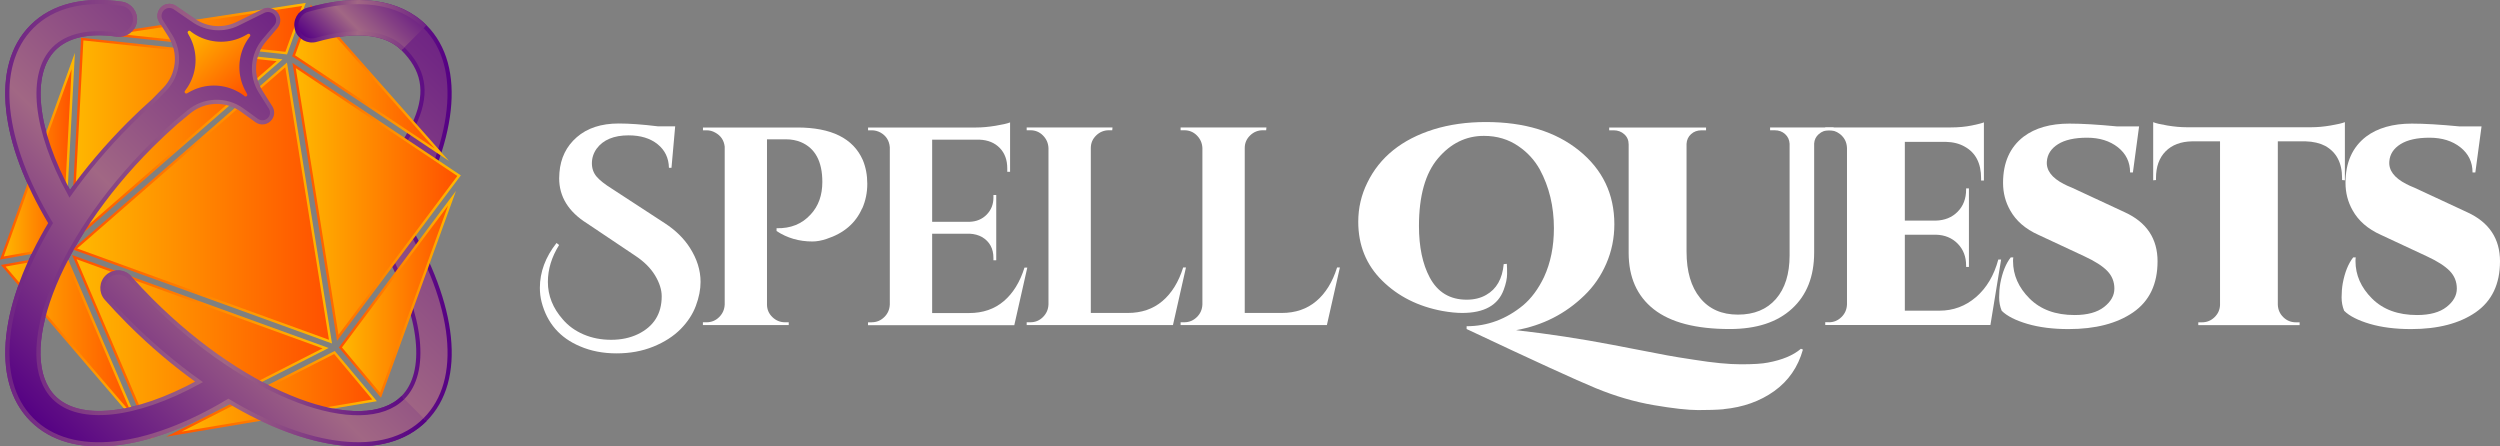 <svg xmlns="http://www.w3.org/2000/svg" xmlns:xlink="http://www.w3.org/1999/xlink" id="b" viewBox="0 0 480.58 85.81"><rect x="0" y="0" width="480.58" height="85.81" fill="#808080" stroke="none"/><defs><linearGradient id="d" x1="6.14" y1="80.68" x2="81.69" y2="5.13" gradientUnits="userSpaceOnUse"><stop offset="0" stop-color="#550084"></stop><stop offset=".48" stop-color="#a16784"></stop><stop offset="1" stop-color="#6f2484"></stop></linearGradient><linearGradient id="e" x1="1" y1="42.91" x2="86.83" y2="42.91" gradientUnits="userSpaceOnUse"><stop offset="0" stop-color="#6f2484"></stop><stop offset=".52" stop-color="#a16784"></stop><stop offset="1" stop-color="#550084"></stop></linearGradient><linearGradient id="f" x1=".36" y1="30.66" x2="14.08" y2="30.66" gradientUnits="userSpaceOnUse"><stop offset="0" stop-color="#ffb900"></stop><stop offset="1" stop-color="#ff5000"></stop></linearGradient><linearGradient id="g" x1="0" y1="30.03" x2="14.4" y2="30.03" gradientUnits="userSpaceOnUse"><stop offset="0" stop-color="#ff5000"></stop><stop offset="1" stop-color="#ffb900"></stop></linearGradient><linearGradient id="h" x1="33.44" y1="75.61" x2="72" y2="75.61" xlink:href="#f"></linearGradient><linearGradient id="i" x1="31.98" y1="75.71" x2="72.44" y2="75.71" xlink:href="#g"></linearGradient><linearGradient id="j" x1="65.44" y1="57.05" x2="86.89" y2="57.05" xlink:href="#f"></linearGradient><linearGradient id="k" x1="65.14" y1="56.58" x2="87.64" y2="56.58" xlink:href="#g"></linearGradient><linearGradient id="l" x1="56.54" y1="38.77" x2="88.25" y2="38.77" xlink:href="#f"></linearGradient><linearGradient id="m" x1="56.23" y1="38.81" x2="88.58" y2="38.81" xlink:href="#g"></linearGradient><linearGradient id="n" x1="56.44" y1="15.55" x2="84.92" y2="15.55" xlink:href="#f"></linearGradient><linearGradient id="o" x1="56.16" y1="15.92" x2="86.28" y2="15.92" xlink:href="#g"></linearGradient><linearGradient id="p" x1="14.37" y1="39.07" x2="63.53" y2="39.07" xlink:href="#f"></linearGradient><linearGradient id="q" x1="13.92" y1="39.03" x2="63.82" y2="39.03" xlink:href="#g"></linearGradient><linearGradient id="r" x1="14.29" y1="66.71" x2="62.59" y2="66.71" xlink:href="#f"></linearGradient><linearGradient id="s" x1="13.86" y1="66.67" x2="63.17" y2="66.67" xlink:href="#g"></linearGradient><linearGradient id="t" x1=".63" y1="64.88" x2="26.07" y2="64.88" xlink:href="#f"></linearGradient><linearGradient id="u" x1=".19" y1="65.4" x2="26.89" y2="65.4" xlink:href="#g"></linearGradient><linearGradient id="v" x1="13.76" y1="26.95" x2="53.74" y2="26.95" xlink:href="#f"></linearGradient><linearGradient id="w" x1="13.5" y1="27.09" x2="54.29" y2="27.09" xlink:href="#g"></linearGradient><linearGradient id="x" x1="20.97" y1="5.53" x2="58.42" y2="5.53" xlink:href="#f"></linearGradient><linearGradient id="y" x1="19.16" y1="5.51" x2="58.77" y2="5.51" xlink:href="#g"></linearGradient><linearGradient id="z" x1="6.14" y1="80.68" x2="68.62" y2="18.2" xlink:href="#d"></linearGradient><linearGradient id="aa" y1="42.91" x2="81.97" y2="42.91" xlink:href="#e"></linearGradient><linearGradient id="ab" x1="-178.57" y1="559.42" x2="-161.74" y2="559.42" gradientTransform="translate(570.67 -237.17) rotate(47.83)" xlink:href="#f"></linearGradient><linearGradient id="ac" x1="62.31" y1="11.35" x2="75.11" y2="-1.45" xlink:href="#d"></linearGradient><linearGradient id="ad" x1="56.57" y1="4.83" x2="81.97" y2="4.83" xlink:href="#d"></linearGradient></defs><g id="c"><path d="M65.63,54.91c4.35-4.35,5.56-1.8,8.8-6.37,6.79,12.42,7.82,23.09,3.02,27.89-7.78,7.78-29.72-.01-48.39-18.67-1.43-1.43-2.81-2.89-4.13-4.38-1.1-1.24-3-1.35-4.24-.25s-1.35,3-.24,4.24c1.4,1.57,2.86,3.12,4.37,4.63,4.35,4.35,8.89,8.17,13.45,11.41-12.4,6.78-23.08,7.83-27.89,3.02-7.78-7.78.01-29.72,18.67-48.39,1.53-1.53,3.1-3,4.69-4.41l2.54-2.11c2.95-2.46,7.2-2.6,10.31-.34l2.75,1.99c.83.6,2,.42,2.61-.42.45-.62.47-1.44.07-2.09l-1.89-2.99c-1.97-3.11-1.68-7.15.7-9.95l2.19-2.57c.7-.83.6-2.07-.22-2.77-.6-.51-1.44-.61-2.15-.27l-4.93,2.44c-2.72,1.35-5.97,1.12-8.47-.6l-3.62-2.48c-.87-.6-2.05-.38-2.64.49-.43.63-.45,1.45-.04,2.1l1.75,2.75c2.1,3.29,1.66,7.6-1.07,10.39l-2.11,2.16c-1.6,1.42-3.17,2.9-4.71,4.44-4.35,4.35-8.17,8.89-11.41,13.45-6.79-12.41-7.82-23.09-3.02-27.89,2.52-2.52,6.67-3.49,12.14-2.7,1.64.23,3.16-.9,3.4-2.54.24-1.64-.9-3.16-2.54-3.4-7.18-1.04-13.21.36-17.24,4.39h0C-1.49,12.75.38,27.31,9.72,42.89.55,58.19-1.59,72.95,6.14,80.68c7.63,7.63,22.19,5.75,37.77-3.58,15.29,9.17,30.06,11.31,37.79,3.58,7.63-7.63,5.76-22.18-3.58-37.77,9.17-15.29,11.31-30.06,3.58-37.79C76.68.12,68.64-.82,59.15,1.89c-1.59.45-2.52,2.12-2.06,3.71.45,1.59,2.12,2.51,3.71,2.06,7.6-2.17,13.45-1.49,16.65,1.72,7.78,7.78,3.84,16.88-14.82,35.54" fill="url(#d)" stroke="url(#e)" stroke-miterlimit="10" stroke-width=".8"></path><path d="M107.49,47.08c-1.45,2.32-2.17,4.69-2.17,7.11,0,2.64.96,5.05,2.88,7.22,1.05,1.23,2.38,2.19,3.99,2.88,1.61.69,3.37,1.03,5.29,1.03s3.64-.36,5.16-1.09c3.04-1.48,4.56-3.91,4.56-7.27,0-1.27-.43-2.61-1.28-4.02-.85-1.41-2.13-2.68-3.83-3.8l-9.23-6.19c-3.58-2.24-5.37-5.14-5.37-8.68,0-.36.02-.72.05-1.09.22-2.79,1.33-5.06,3.34-6.81,2.01-1.75,4.69-2.63,8.06-2.63,2.06,0,4.56.18,7.49.54h3.36l-.71,7.98h-.49c-.04-1.88-.76-3.39-2.17-4.53-1.41-1.14-3.28-1.71-5.59-1.71-2.82,0-4.87.85-6.13,2.55-.62.87-.92,1.81-.92,2.82s.31,1.87.92,2.58c.61.71,1.59,1.47,2.93,2.31l10.15,6.62c2.06,1.34,3.67,2.91,4.83,4.72,1.37,2.14,2.06,4.32,2.06,6.57,0,1.45-.3,2.98-.9,4.59-.6,1.61-1.57,3.1-2.93,4.48-1.36,1.37-3.1,2.5-5.24,3.37-2.14.87-4.5,1.3-7.08,1.3s-4.93-.45-7.03-1.36c-3.87-1.63-6.33-4.47-7.38-8.52-.22-.87-.33-1.77-.33-2.71,0-3.04,1.07-5.92,3.2-8.63l.49.38Z" fill="#fff"></path><path d="M165.72,40.07c-1.23,2.82-3.51,4.78-6.84,5.86-.98.33-1.88.49-2.71.49-2.57,0-4.87-.67-6.89-2.01v-.54c2.71.07,4.9-.81,6.57-2.66,1.48-1.59,2.23-3.67,2.23-6.24,0-3.94-1.38-6.49-4.12-7.65-.87-.36-1.83-.54-2.88-.54h-3.64v31.75c0,.94.34,1.75,1.03,2.42.69.67,1.5,1,2.44,1h.71v.54h-16.5v-.54h.71c.94,0,1.75-.33,2.42-1s1.02-1.47,1.06-2.42v-30.34c-.14-1.23-.76-2.13-1.84-2.71-.51-.29-1.05-.43-1.63-.43h-.71v-.54h18.13c6.55,0,10.75,2.08,12.59,6.24.58,1.38.87,2.9.87,4.59s-.33,3.27-.98,4.75Z" fill="#fff"></path><path d="M167.57,61.95c.94,0,1.74-.33,2.42-1s1.02-1.47,1.06-2.42v-30.23c-.11-1.27-.71-2.21-1.79-2.82-.54-.29-1.1-.43-1.68-.43h-.71v-.54h20.79c1.12,0,2.35-.11,3.69-.33,1.34-.22,2.28-.43,2.82-.65v9.5h-.54v-.65c0-1.63-.48-2.94-1.44-3.93-.96-.99-2.25-1.53-3.88-1.6h-9.12v15.79h7.17c1.34-.04,2.44-.5,3.31-1.38.87-.89,1.3-1.98,1.3-3.28v-.49h.54v12.54h-.54v-.43c0-1.81-.72-3.15-2.17-4.02-.72-.4-1.52-.61-2.39-.65h-7.22v15.25h7.11c2.64,0,4.86-.76,6.65-2.28,1.79-1.52,3.12-3.67,3.99-6.46h.54l-2.5,11.07h-28.12v-.54h.71Z" fill="#fff"></path><path d="M198.07,61.95c.94,0,1.75-.33,2.42-1,.67-.67,1.02-1.47,1.06-2.42v-30.07c-.04-.94-.39-1.74-1.06-2.42-.67-.67-1.47-1-2.42-1h-.71v-.54h16.5l-.05.54h-.65c-.94,0-1.76.34-2.44,1-.69.67-1.03,1.47-1.03,2.42v31.7h7.11c2.64,0,4.86-.76,6.65-2.28s3.12-3.67,3.99-6.46h.54l-2.5,11.07h-28.12v-.54h.71Z" fill="#fff"></path><path d="M227.66,61.95c.94,0,1.74-.33,2.42-1s1.02-1.47,1.06-2.42v-30.07c-.04-.94-.39-1.74-1.06-2.42-.67-.67-1.47-1-2.42-1h-.71v-.54h16.5l-.05.54h-.65c-.94,0-1.76.34-2.44,1-.69.67-1.03,1.47-1.03,2.42v31.7h7.11c2.64,0,4.86-.76,6.65-2.28,1.79-1.52,3.12-3.67,3.99-6.46h.54l-2.5,11.07h-28.12v-.54h.71Z" fill="#fff"></path><path d="M331.32,78.67c-1.27.11-2.9.16-4.89.16s-4.83-.32-8.52-.95-7.41-1.72-11.15-3.26c-3.75-1.54-12.02-5.33-24.83-11.37v-.54c3.98,0,7.6-1.34,10.86-4.02,1.59-1.34,2.93-3.15,4.02-5.43,1.27-2.75,1.9-5.88,1.9-9.39,0-4.2-.91-7.96-2.71-11.29-1.01-1.81-2.37-3.29-4.07-4.45-1.92-1.34-4.14-2.01-6.68-2.01-3.44,0-6.38,1.44-8.82,4.32-2.44,2.88-3.66,7.21-3.66,13,0,4.02.69,7.31,2.06,9.88,1.52,2.86,3.89,4.29,7.11,4.29,1.45,0,2.7-.31,3.75-.92,1.99-1.12,3.11-3.09,3.37-5.92l.6-.05c.04.43.05,1.09.05,1.95s-.22,1.88-.65,3.04c-1.09,2.97-3.75,4.45-7.98,4.45-1.12,0-2.39-.13-3.8-.38-4.67-.87-8.53-2.81-11.59-5.84-3.06-3.02-4.59-6.79-4.59-11.32,0-2.64.58-5.14,1.74-7.49,2.39-4.92,6.64-8.34,12.76-10.26,3.04-.94,6.39-1.41,10.04-1.41,7.42,0,13.39,1.83,17.91,5.48,4.52,3.65,6.78,8.38,6.78,14.17,0,2.68-.52,5.2-1.55,7.57s-2.43,4.4-4.21,6.11c-3.65,3.55-8.03,5.77-13.13,6.68,6.33.72,12.46,1.66,18.37,2.79,5.92,1.14,9.49,1.83,10.72,2.06,1.23.23,2.95.51,5.16.84,3.62.58,6.61.87,8.98.87s4.1-.11,5.18-.33c2.75-.51,4.87-1.39,6.35-2.66l.38.16c-.94,3.36-2.78,6.02-5.51,7.98-2.73,1.95-5.98,3.11-9.74,3.47Z" fill="#fff"></path><path d="M352.49,25.04h-.87c-.76,0-1.42.24-1.98.73-.56.49-.86,1.1-.9,1.82v20.95c0,4.6-1.42,8.2-4.26,10.8-2.84,2.61-6.83,3.91-11.97,3.91-6.51,0-11.38-1.27-14.6-3.8-3.22-2.53-4.83-6.15-4.83-10.85v-20.84c0-.8-.28-1.45-.84-1.95-.56-.51-1.24-.76-2.03-.76h-.87v-.54h18.62v.54h-.87c-.8,0-1.47.24-2.01.73-.54.49-.83,1.11-.87,1.87v20.73c0,3.8.87,6.77,2.61,8.9,1.74,2.14,4.16,3.2,7.27,3.2s5.55-1,7.3-3.01c1.75-2.01,2.63-4.8,2.63-8.39v-21.44c-.04-.76-.33-1.38-.87-1.87-.54-.49-1.21-.73-2.01-.73h-.87v-.54h12.21v.54Z" fill="#fff"></path><path d="M351.57,61.95c.94,0,1.74-.33,2.42-1s1.02-1.47,1.06-2.42v-30.07c-.04-1.16-.52-2.08-1.46-2.77-.58-.43-1.25-.65-2.01-.65h-.71v-.54h24.04c1.56,0,2.94-.13,4.15-.38,1.21-.25,1.98-.45,2.31-.6v11.18h-.54v-.43c0-2.89-1.05-4.92-3.15-6.08-1.01-.58-2.23-.89-3.64-.92h-7.87v15.14h5.92c1.74-.04,3.15-.61,4.23-1.71,1.09-1.1,1.63-2.52,1.63-4.26v-.22h.54v15.09h-.54v-.27c0-1.7-.54-3.1-1.63-4.21-1.09-1.1-2.48-1.67-4.18-1.71h-5.97v14.6h6.68c2.64,0,4.98-.87,7-2.61s3.46-4.14,4.29-7.22h.54l-2.06,12.59h-31.75v-.54h.71Z" fill="#fff"></path><path d="M414.75,50.23c0,4.38-1.56,7.64-4.67,9.8-3.11,2.15-7.26,3.23-12.43,3.23-3,0-5.64-.33-7.92-1s-3.93-1.51-4.94-2.52c-.33-.8-.49-1.66-.49-2.58s.07-1.82.22-2.69c.4-2.13,1.07-3.8,2.01-4.99h.49c-.04.22-.05.45-.05.71,0,2.68,1.06,5.08,3.17,7.19,2.12,2.12,5,3.18,8.66,3.18,2.46,0,4.35-.52,5.67-1.55,1.32-1.03,1.98-2.21,1.98-3.53s-.45-2.45-1.36-3.39c-.9-.94-2.37-1.88-4.4-2.82l-8.85-4.13c-2.5-1.12-4.31-2.7-5.43-4.72-.9-1.59-1.36-3.35-1.36-5.26,0-3.91,1.32-6.87,3.96-8.9,2.21-1.66,5.14-2.5,8.79-2.5,2.39,0,5.45.18,9.17.54h4.23l-1.19,8.85h-.54c0-1.99-.78-3.6-2.33-4.83-1.56-1.23-3.54-1.85-5.94-1.85s-4.27.42-5.59,1.25c-1.32.83-2.04,1.94-2.14,3.31-.14,1.7.94,3.15,3.26,4.34.4.22.92.45,1.57.71l10.15,4.72c4.2,1.92,6.3,5.07,6.3,9.44Z" fill="#fff"></path><path d="M437.87,27.16v31.43c.04.94.39,1.74,1.06,2.39s1.47.98,2.42.98h.71v.54h-19.48v-.54h.7c.94,0,1.75-.33,2.42-.98.67-.65,1.02-1.43,1.06-2.33v-31.48h-5.37c-2.17.04-3.87.68-5.1,1.93-1.23,1.25-1.84,2.96-1.84,5.13v.38l-.54.05v-11.18c.51.22,1.42.43,2.74.65,1.32.22,2.54.33,3.66.33h24.04c1.12,0,2.33-.11,3.64-.33,1.3-.22,2.23-.43,2.77-.65v11.18l-.54-.05v-.38c0-2.93-1.09-4.99-3.26-6.19-1.05-.54-2.3-.83-3.75-.87h-5.32Z" fill="#fff"></path><path d="M480.58,50.23c0,4.38-1.56,7.64-4.67,9.8-3.11,2.15-7.25,3.23-12.43,3.23-3,0-5.65-.33-7.92-1s-3.93-1.51-4.94-2.52c-.33-.8-.49-1.66-.49-2.58s.07-1.82.22-2.69c.4-2.13,1.07-3.8,2.01-4.99h.49c-.04.22-.05.45-.05.71,0,2.68,1.06,5.08,3.17,7.19,2.12,2.12,5,3.18,8.66,3.18,2.46,0,4.35-.52,5.67-1.55,1.32-1.03,1.98-2.21,1.98-3.53s-.45-2.45-1.36-3.39c-.91-.94-2.37-1.88-4.4-2.82l-8.85-4.13c-2.5-1.12-4.31-2.7-5.43-4.72-.9-1.59-1.36-3.35-1.36-5.26,0-3.91,1.32-6.87,3.96-8.9,2.21-1.66,5.14-2.5,8.79-2.5,2.39,0,5.45.18,9.17.54h4.23l-1.19,8.85h-.54c0-1.99-.78-3.6-2.33-4.83s-3.54-1.85-5.94-1.85-4.27.42-5.59,1.25c-1.32.83-2.04,1.94-2.14,3.31-.14,1.7.94,3.15,3.26,4.34.4.22.92.45,1.57.71l10.15,4.72c4.2,1.92,6.3,5.07,6.3,9.44Z" fill="#fff"></path><polygon points=".36 49.6 14.08 11.72 12.19 47.49 .36 49.6" fill="url(#f)" stroke="url(#g)" stroke-miterlimit="10" stroke-width=".47"></polygon><polygon points="72 76.96 33.44 83.46 64.29 67.76 72 76.96" fill="url(#h)" stroke="url(#i)" stroke-miterlimit="10" stroke-width=".47"></polygon><polygon points="86.89 38.11 73.16 75.99 65.44 66.79 86.89 38.11" fill="url(#j)" stroke="url(#k)" stroke-miterlimit="10" stroke-width=".47"></polygon><polygon points="56.54 12.6 88.25 33.77 64.93 64.94 56.54 12.6" fill="url(#l)" stroke="url(#m)" stroke-miterlimit="10" stroke-width=".47"></polygon><polygon points="59.84 1.36 84.92 29.73 56.44 10.72 59.84 1.36" fill="url(#n)" stroke="url(#o)" stroke-miterlimit="10" stroke-width=".47"></polygon><polygon points="14.37 47.85 18.74 44.05 55 12.48 63.53 65.67 14.37 47.85" fill="url(#p)" stroke="url(#q)" stroke-miterlimit="10" stroke-width=".47"></polygon><polygon points="14.29 49.43 62.59 66.93 29.09 83.99 24.48 73.21 14.29 49.43" fill="url(#r)" stroke="url(#s)" stroke-miterlimit="10" stroke-width=".47"></polygon><polygon points="12.45 48.97 26.07 80.79 .63 51.09 8.54 49.67 12.45 48.97" fill="url(#t)" stroke="url(#u)" stroke-miterlimit="10" stroke-width=".47"></polygon><polygon points="53.74 11.58 13.76 46.39 15.81 7.51 46.44 10.8 53.74 11.58" fill="url(#v)" stroke="url(#w)" stroke-miterlimit="10" stroke-width=".47"></polygon><polygon points="58.42 .85 55.02 10.21 20.97 6.55 58.42 .85" fill="url(#x)" stroke="url(#y)" stroke-miterlimit="10" stroke-width=".47"></polygon><path d="M77.45,76.43c-7.78,7.78-29.72-.01-48.39-18.67-1.43-1.43-2.81-2.89-4.13-4.38-1.1-1.24-3-1.35-4.24-.25s-1.35,3-.24,4.24c1.4,1.57,2.86,3.12,4.37,4.63,4.35,4.35,8.89,8.17,13.45,11.41-12.4,6.78-23.08,7.83-27.89,3.02-7.78-7.78.01-29.72,18.67-48.39,1.53-1.53,3.1-3,4.69-4.41l2.54-2.11c2.95-2.46,7.2-2.6,10.31-.34l2.75,1.99c.83.6,2,.42,2.61-.42.45-.62.47-1.44.07-2.09l-1.89-2.99c-1.97-3.11-1.68-7.15.7-9.95l2.19-2.57c.7-.83.6-2.07-.22-2.77-.6-.51-1.44-.61-2.15-.27l-4.93,2.44c-2.72,1.35-5.97,1.12-8.47-.6l-3.62-2.48c-.87-.6-2.05-.38-2.64.49-.43.63-.45,1.45-.04,2.1l1.75,2.75c2.1,3.29,1.66,7.6-1.07,10.39l-2.11,2.16c-1.6,1.42-3.17,2.9-4.71,4.44-4.35,4.35-8.17,8.89-11.41,13.45-6.79-12.41-7.82-23.09-3.02-27.89,2.52-2.52,6.67-3.49,12.14-2.7,1.64.23,3.16-.9,3.4-2.54.24-1.64-.9-3.16-2.54-3.4-7.18-1.04-13.21.36-17.24,4.39h0C-1.49,12.75.38,27.31,9.72,42.89.55,58.19-1.59,72.95,6.14,80.68c7.63,7.63,22.19,5.75,37.77-3.58,15.29,9.17,30.06,11.31,37.79,3.58" fill="url(#z)" stroke="url(#aa)" stroke-miterlimit="10" stroke-width=".8"></path><path d="M45.83,17.68c-2.63-1.48-5.81-1.64-8.57-.42-.17.08-.34.16-.51.24-.2.1-.39.21-.58.32-.03.02-.06.04-.09.05h0s-.01.01-.01.01c-.02.01-.04.02-.08.05h-.01c-.3.19-.64-.18-.42-.46h.01s.04-.06.04-.06l.02-.03h0s0-.02,0-.02c.02-.03.04-.06.06-.08.13-.18.26-.36.38-.54.1-.16.2-.32.29-.48,1.48-2.63,1.64-5.81.42-8.57-.08-.17-.16-.34-.24-.51-.1-.2-.21-.39-.32-.58-.02-.03-.04-.06-.05-.09h0s0-.02,0-.02l-.02-.04-.03-.04h0c-.18-.32.18-.65.47-.44h.01s.06.05.07.07h.01s0,.02,0,.02c.03.02.06.04.08.06.18.13.36.26.54.38.16.1.32.2.48.29,2.63,1.48,5.81,1.64,8.57.42.17-.08.34-.16.51-.24.2-.1.39-.21.58-.32.03-.02.06-.04.09-.05h0s.01-.01.01-.01c.02-.01.04-.02.08-.05h.01c.3-.19.64.18.42.46h-.01s0,.01,0,.01c-.03.04-.04.06-.06.07h0s0,.02,0,.02c-.02.03-.04.06-.06.08-.13.18-.26.36-.38.54-.1.16-.2.32-.29.48-1.48,2.63-1.64,5.81-.42,8.57.08.17.16.34.24.51.1.2.21.39.32.58.02.03.04.06.05.09h0s0,.02,0,.02c.01.02.02.04.05.08h0c.18.32-.18.65-.47.44h-.01s-.06-.05-.07-.07h-.01s0-.02,0-.02c-.03-.02-.06-.04-.08-.06-.18-.13-.36-.26-.54-.38-.16-.1-.32-.2-.48-.29Z" fill="url(#ab)" fill-rule="evenodd"></path><path d="M81.69,5.13C76.68.12,68.64-.82,59.15,1.89c-1.59.45-2.52,2.12-2.06,3.71.45,1.59,2.12,2.51,3.71,2.06,7.6-2.17,13.45-1.49,16.65,1.72" fill="url(#ac)" stroke="url(#ad)" stroke-miterlimit="10" stroke-width=".8"></path></g></svg>